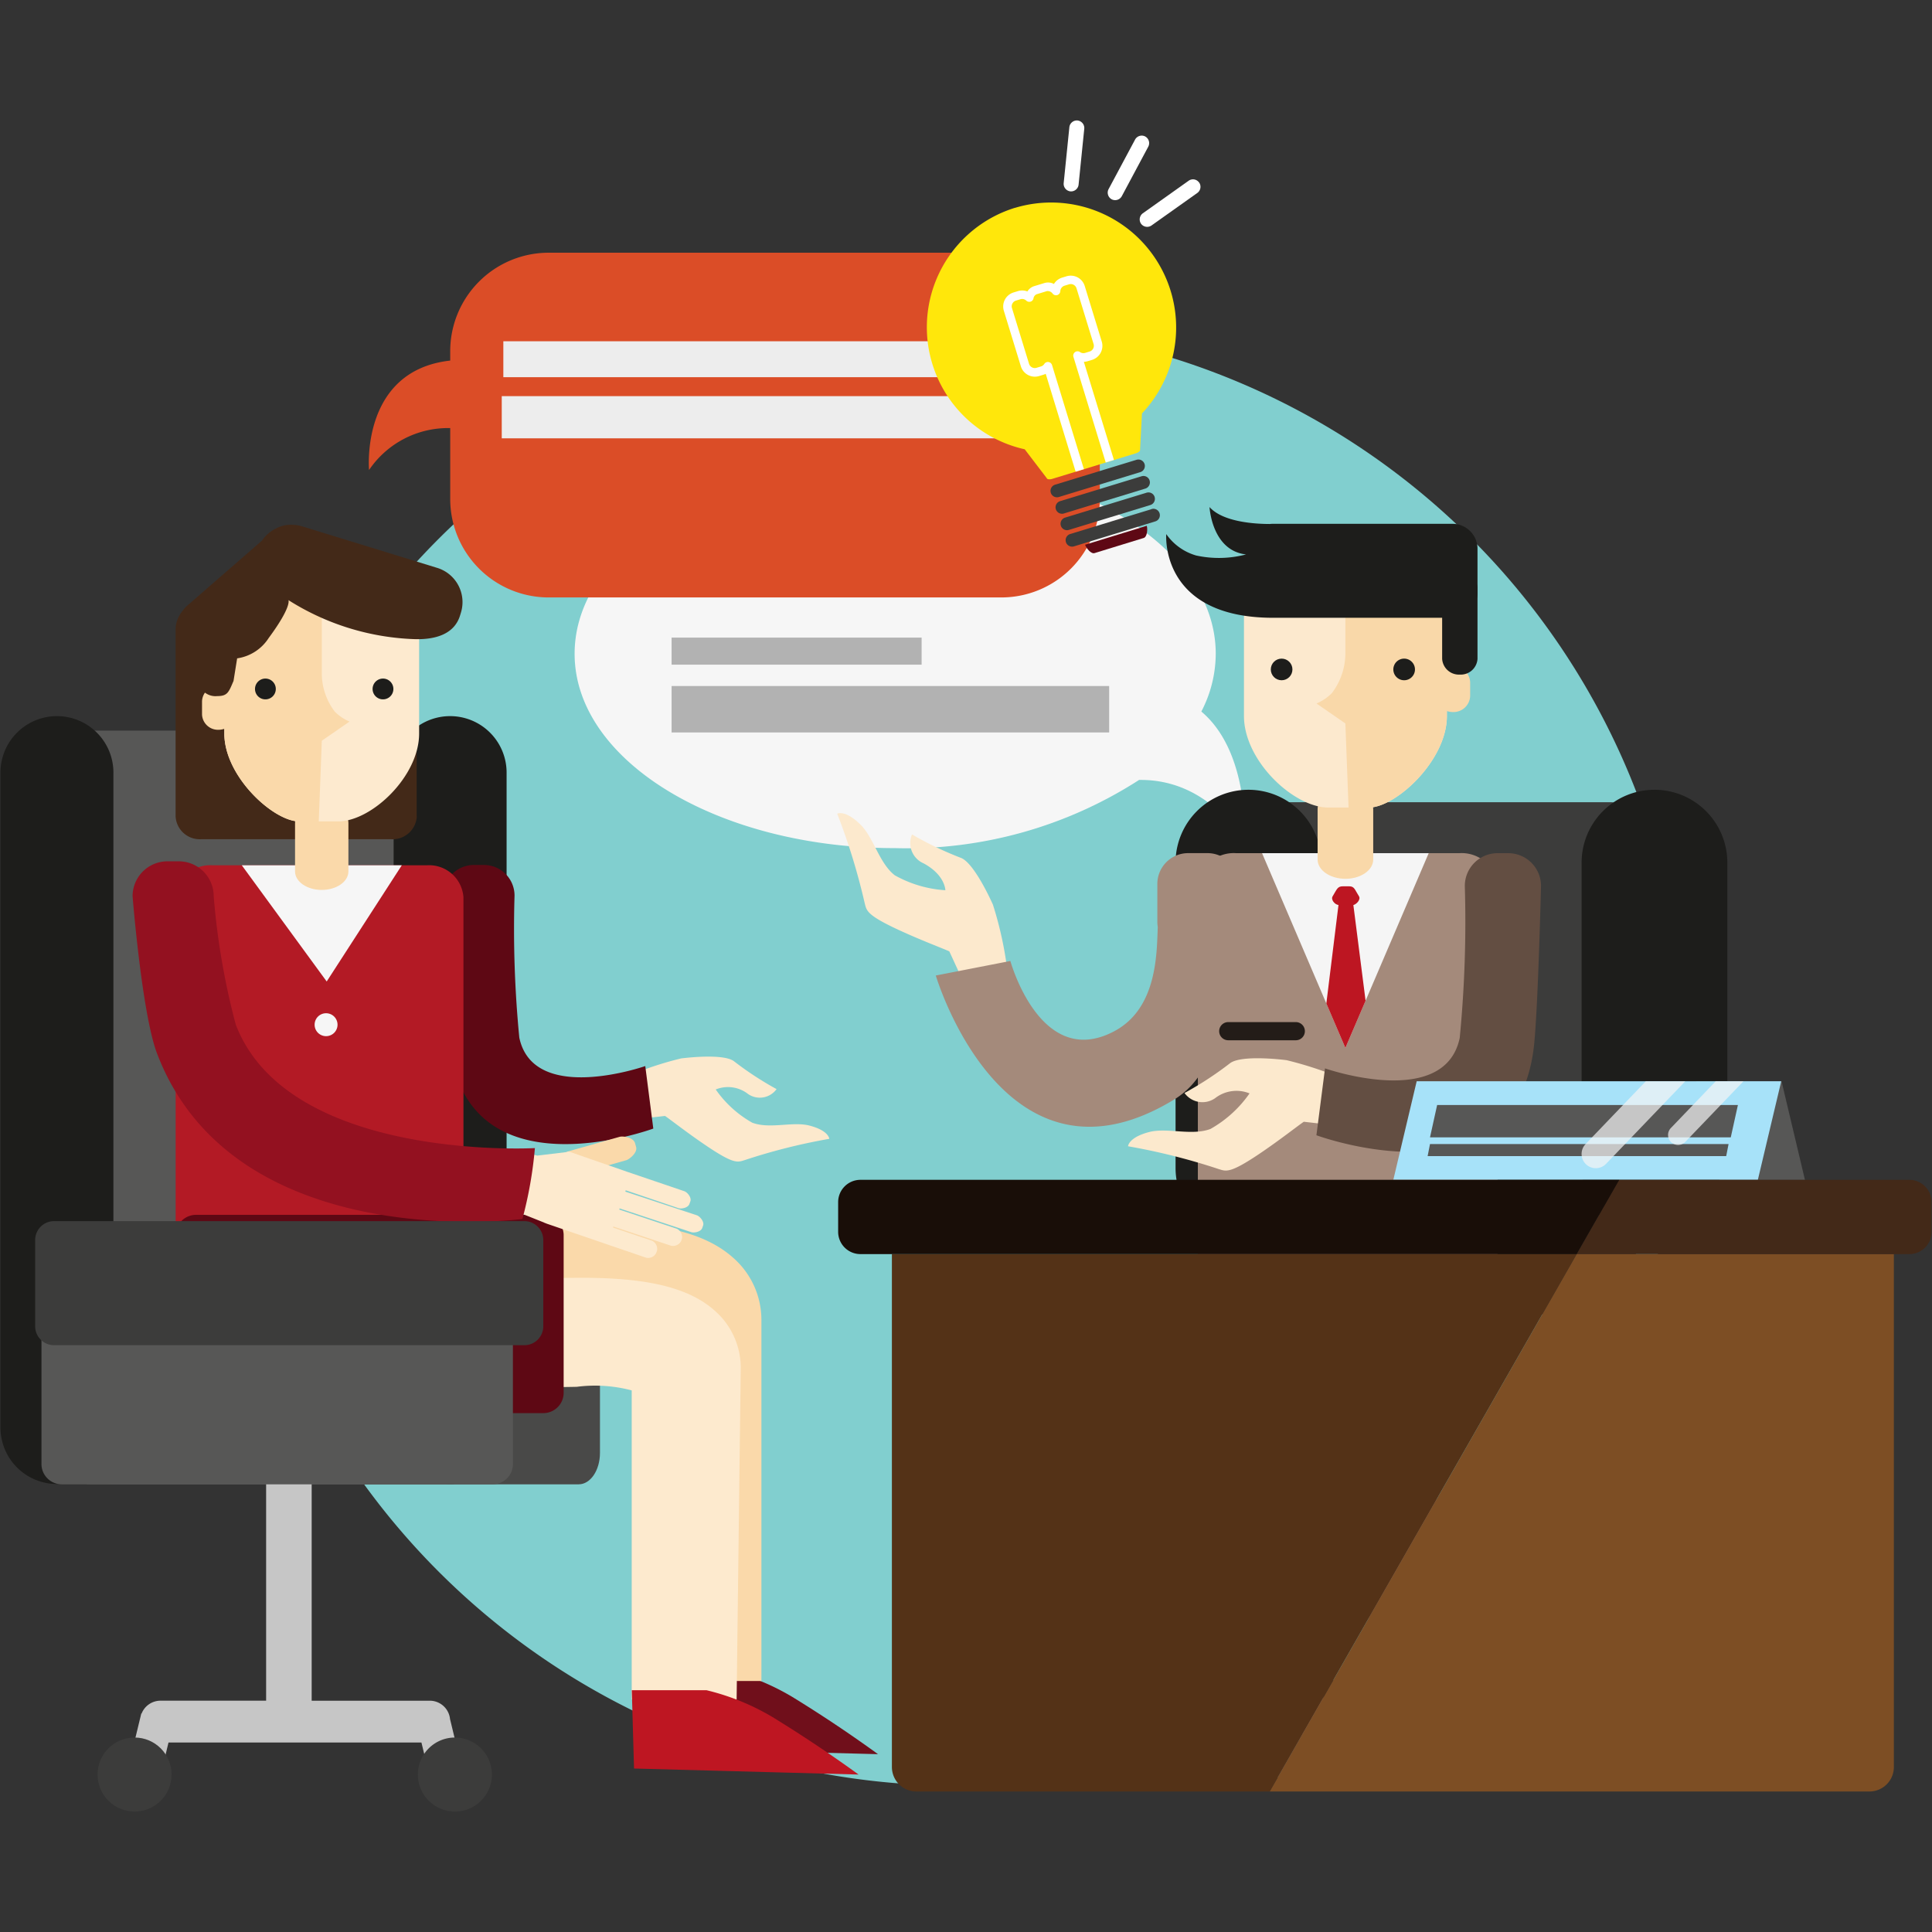 <svg xmlns="http://www.w3.org/2000/svg" id="ICN_Bussiness_Consultant" width="102" height="102" data-name="ICN Bussiness Consultant" viewBox="0 0 102 102">
    <rect x="0" y="0" width="102" height="102" fill="#333333" stroke="none"/>
    <defs>
        <style>
            .cls-1{clip-path:url(#clip-path)}.cls-2{fill:#81cfcf}.cls-20,.cls-3{fill:#f6f6f6}.cls-4{fill:#db4d27}.cls-5{fill:#b2b2b2}.cls-6{fill:#ededed}.cls-7{fill:#3c3c3b}.cls-8{fill:#1d1d1b}.cls-9{fill:#a48a7b}.cls-10{fill:#f5f5f5}.cls-11{fill:#868686}.cls-12{fill:#f9d8a9}.cls-13{fill:#bd1622}.cls-14{fill:#fce9ce}.cls-15{fill:#fce9cd}.cls-16{fill:#231c18}.cls-17{fill:#634e42}.cls-18{fill:#575756}.cls-19{fill:#a7e2f9}.cls-20{opacity:.7}.cls-21{fill:#7d4e24}.cls-22{fill:#432918}.cls-23{fill:#543217}.cls-24{fill:#190e08}.cls-25{fill:#494948}.cls-26{fill:#5e0814}.cls-27{fill:#700f1b}.cls-28{fill:#fad9aa}.cls-29{fill:#fdeace}.cls-30{fill:#be1622}.cls-31{fill:#b31a25}.cls-32{fill:#c6c6c6}.cls-33{fill:#fdeacf}.cls-34{fill:#931120}.cls-35{fill:#ffe70b}.cls-36{fill:#fff}
        </style>
        <clipPath id="clip-path">
            <path id="Rectangle_918" d="M0 0h102v102H0z" data-name="Rectangle 918"/>
        </clipPath>
    </defs>
    <g id="Consulting_2_" class="cls-1">
        <g id="Background_3_" transform="translate(11.862 17.153)">
            <path id="Path_1494" d="M213.3 235.479a38.558 38.558 0 1 1-38.558-38.559 38.557 38.557 0 0 1 38.558 38.559z" class="cls-2" data-name="Path 1494" transform="translate(-136.18 -196.92)"/>
        </g>
        <g id="Consulting_3_" transform="translate(.024 6.359)">
            <g id="Chat_2_" transform="translate(19.447 6.982)">
                <path id="Path_1495" d="M365.185 298.9a22.633 22.633 0 0 0 12.877-3.6c1.607-.025 3.759.569 5.567 3.253 0 0 .335-4.664-2.28-6.864a6.642 6.642 0 0 0 .76-3.05c0-5.669-7.577-10.265-16.924-10.265s-16.924 4.6-16.924 10.265 7.578 10.261 16.924 10.261z" class="cls-3" data-name="Path 1495" transform="translate(-337.395 -267.464)"/>
                <path id="Path_1496" d="M223.544 164.633a5.036 5.036 0 0 1 4.285-2.213v3.741a5.2 5.2 0 0 0 5.2 5.2h23.9a5.2 5.2 0 0 0 5.195-5.2v-7.805a5.2 5.2 0 0 0-5.195-5.195h-23.9a5.2 5.2 0 0 0-5.2 5.195v.5c-4.758.528-4.285 5.777-4.285 5.777z" class="cls-4" data-name="Path 1496" transform="translate(-223.531 -153.16)"/>
                <path id="Rectangle_914" d="M0 0h23.101v2.452H0z" class="cls-5" data-name="Rectangle 914" transform="translate(15.986 22.877)"/>
                <path id="Rectangle_915" d="M0 0h13.2v1.429H0z" class="cls-5" data-name="Rectangle 915" transform="translate(15.986 20.321)"/>
                <path id="Rectangle_916" d="M0 0h27.368v2.227H0z" class="cls-6" data-name="Rectangle 916" transform="translate(7.019 7.574)"/>
                <path id="Rectangle_917" d="M0 0h24.382v1.897H0z" class="cls-6" data-name="Rectangle 917" transform="translate(7.103 4.676)"/>
            </g>
            <g id="Chair_1_" transform="translate(62.039 35.334)">
                <path id="Path_1497" d="M777.136 511.889a1.363 1.363 0 0 1-1.362 1.362h-17.733a1.362 1.362 0 0 1-1.361-1.362v-24.317a1.362 1.362 0 0 1 1.361-1.362h17.732a1.363 1.363 0 0 1 1.362 1.362z" class="cls-7" data-name="Path 1497" transform="translate(-752.832 -485.551)"/>
                <path id="Path_1498" d="M966.295 498.62a3.847 3.847 0 0 1-3.847 3.847 3.848 3.848 0 0 1-3.847-3.847V482.5a3.847 3.847 0 0 1 3.847-3.847 3.848 3.848 0 0 1 3.847 3.847z" class="cls-8" data-name="Path 1498" transform="translate(-937.163 -478.65)"/>
                <path id="Path_1499" d="M720.195 498.62a3.848 3.848 0 0 1-3.847 3.847 3.848 3.848 0 0 1-3.847-3.847V482.5a3.848 3.848 0 0 1 3.847-3.847 3.848 3.848 0 0 1 3.847 3.847z" class="cls-8" data-name="Path 1499" transform="translate(-712.5 -478.65)"/>
            </g>
            <g id="People_4_" transform="translate(44.176 20.412)">
                <path id="Path_1500" d="M739.836 517.11h-11.824a1.894 1.894 0 0 0-2 1.765v22.454a1.9 1.9 0 0 0 2 1.766h11.825a1.9 1.9 0 0 0 2-1.766v-22.454a1.9 1.9 0 0 0-2.001-1.765z" class="cls-9" data-name="Path 1500" transform="translate(-706.971 -498.839)"/>
                <path id="Path_1501" d="M764.92 517.11l4.4 10.283 4.4-10.283z" class="cls-10" data-name="Path 1501" transform="translate(-742.491 -498.839)"/>
                <g id="Group_606" data-name="Group 606" transform="translate(18.567 42.95)">
                    <path id="Path_1502" d="M725.308 1049.76a7.338 7.338 0 0 0-2.045.832c-1.389.842-2.673 1.785-2.673 1.785l6.969-.32.069-2.3z" class="cls-11" data-name="Path 1502" transform="translate(-720.59 -1028.042)"/>
                    <path id="Path_1503" d="M764.78 822.449l-3.56.035V800.43l3.56.607z" class="cls-9" data-name="Path 1503" transform="translate(-757.681 -800.43)"/>
                </g>
                <path id="Path_1504" d="M801.555 482.329c0 .562-.657 1.017-1.467 1.017-.811 0-1.469-.455-1.469-1.017v-2.672c0-.561.658-1.017 1.469-1.017.81 0 1.467.456 1.467 1.017z" class="cls-12" data-name="Path 1504" transform="translate(-773.256 -463.72)"/>
                <path id="Path_1505" d="M805.327 538.19c.168-.041.405-.294.294-.467-.228-.357-.233-.523-.522-.523h-.325c-.288 0-.313.152-.542.529-.106.174.112.438.309.458l-.641 5.2 1.005 2.347 1.067-2.492-.645-5.052z" class="cls-13" data-name="Path 1505" transform="translate(-778.076 -517.179)"/>
                <path id="Path_1506" d="M760.407 326.14h-2.142a4.285 4.285 0 0 0-4.286 4.285v5.107c0 2.367 2.624 4.833 4.454 4.833h2.143c1.409 0 4.117-2.467 4.117-4.833v-5.107a4.286 4.286 0 0 0-4.286-4.285z" class="cls-14" data-name="Path 1506" transform="translate(-732.504 -324.503)"/>
                <path id="Path_1507" d="M805.152 332.909a.961.961 0 0 0-.319.055v-2.539a4.285 4.285 0 0 0-4.286-4.285h-1.074v6.16a3.5 3.5 0 0 1-.714 2.028 2.592 2.592 0 0 1-.809.545l1.523 1.054.168 4.441h1.075c1.409 0 4.117-2.467 4.117-4.833v-.264a.96.96 0 0 0 .319.054.88.88 0 0 0 .909-.847v-.72a.881.881 0 0 0-.909-.849z" class="cls-12" data-name="Path 1507" transform="translate(-772.644 -324.503)"/>
                <path id="Path_1508" d="M721.978 308.234h-9.536a1.271 1.271 0 0 0-.142.009c-.733 0-2.462-.089-3.183-.893 0 0 .118 2.3 1.929 2.5a5.626 5.626 0 0 1-2.637.056 2.9 2.9 0 0 1-1.576-1.129s-.37 4.392 5.59 4.418h9.555a1.322 1.322 0 0 0 1.287-1.354v-2.255a1.322 1.322 0 0 0-1.287-1.352z" class="cls-8" data-name="Path 1508" transform="translate(-689.46 -307.35)"/>
                <path id="Path_1509" d="M513.945 495.238a18.23 18.23 0 0 1-2.566-1.231 1.167 1.167 0 0 0 .606 1.524c1.148.613 1.156 1.422 1.156 1.422a6.254 6.254 0 0 1-2.674-.791c-.834-.654-1.112-2-1.814-2.68-.814-.8-1.223-.568-1.223-.568a33.794 33.794 0 0 1 1.452 4.723c.1.386.084.617 1.768 1.4 1.2.557 2.35.983 2.7 1.144l.93 2.023c.278.436 2.03 0 2.173-.679a19.32 19.32 0 0 0-.8-3.807c-.003-.006-.975-2.226-1.708-2.48z" class="cls-15" data-name="Path 1509" transform="translate(-507.43 -476.724)"/>
                <path id="Path_1510" d="M875.957 351.247a.887.887 0 0 1-.933.833.888.888 0 0 1-.934-.833v-3.754a.888.888 0 0 1 .934-.833.887.887 0 0 1 .933.833z" class="cls-8" data-name="Path 1510" transform="translate(-842.152 -343.236)"/>
                <path id="Path_1511" d="M845.643 399.781a.571.571 0 1 1-.571-.571.572.572 0 0 1 .571.571z" class="cls-8" data-name="Path 1511" transform="translate(-815.14 -391.209)"/>
                <circle id="Ellipse_2" cx=".571" cy=".571" r=".571" class="cls-8" data-name="Ellipse 2" transform="translate(22.892 8.001)"/>
                <path id="Path_1512" d="M689.065 641.707a18.218 18.218 0 0 1-2.383 1.556 1.166 1.166 0 0 0 1.618.272 1.837 1.837 0 0 1 1.816-.251 6.252 6.252 0 0 1-2.063 1.877c-.992.374-2.284-.083-3.233.162-1.1.284-1.119.752-1.119.752a33.622 33.622 0 0 1 4.792 1.206c.382.114.571.247 2.112-.787 1.1-.739 2.058-1.5 2.376-1.713l2.212.253c.517-.011 1.054-1.736.545-2.211a19.312 19.312 0 0 0-3.667-1.293s-2.409-.32-3.006.177z" class="cls-15" data-name="Path 1512" transform="translate(-668.346 -612.329)"/>
                <path id="Path_1513" d="M743.465 619.98a.48.48 0 0 1-.48.48h-3.565a.48.48 0 0 1-.48-.48.48.48 0 0 1 .48-.48h3.565a.48.48 0 0 1 .48.48z" class="cls-16" data-name="Path 1513" transform="translate(-718.774 -592.31)"/>
                <g id="Group_607" data-name="Group 607" transform="translate(28.074 42.95)">
                    <path id="Path_1514" d="M832.75 1049.76a7.339 7.339 0 0 1 2.046.832 41.62 41.62 0 0 1 2.672 1.785l-6.969-.32-.069-2.3z" class="cls-11" data-name="Path 1514" transform="translate(-830.369 -1028.042)"/>
                    <path id="Path_1515" d="M829.73 822.449l3.56.035V800.43l-3.56.607z" class="cls-9" data-name="Path 1515" transform="translate(-829.73 -800.43)"/>
                </g>
                <path id="Path_1516" d="M798.334 528.482l-.454 3.53s10.638 3.935 11.5-4.854c.208-2.108.358-8.308.358-8.308a1.73 1.73 0 0 0-1.73-1.73h-.563a1.73 1.73 0 0 0-1.73 1.73 63.617 63.617 0 0 1-.269 8.026c-.802 3.815-7.112 1.606-7.112 1.606z" class="cls-17" data-name="Path 1516" transform="translate(-772.58 -498.848)"/>
                <path id="Path_1517" d="M583.178 518.734a1.625 1.625 0 0 0-1.625-1.625h-1.023a1.625 1.625 0 0 0-1.625 1.625v2.016a1.6 1.6 0 0 0 .023.26c-.059 1.366-.014 4.285-2.294 5.5-3.9 2.075-5.488-3.707-5.488-3.707l-3.937.767s3.573 12.068 12.607 6.533c2.731-1.673 2.64-6.029 2.925-8.245a1.615 1.615 0 0 0 .436-1.106z" class="cls-9" data-name="Path 1517" transform="translate(-562.003 -498.839)"/>
            </g>
            <g id="Name_Table_1_" transform="translate(73.537 50.726)">
                <path id="Path_1518" d="M1029.393 660.565h4.5l-1.234-5.2h-4.5z" class="cls-18" data-name="Path 1518" transform="translate(-1012.162 -655.36)"/>
                <path id="Path_1519" d="M845.733 655.36l-1.233 5.2h19.246l1.233-5.2z" class="cls-19" data-name="Path 1519" transform="translate(-844.5 -655.36)"/>
                <path id="Path_1520" d="M882.609 671.448H866.73l.377-1.708h15.879z" class="cls-18" data-name="Path 1520" transform="translate(-864.794 -668.487)"/>
                <path id="Path_1521" d="M881.053 694.039H865.29l.125-.638h15.763z" class="cls-18" data-name="Path 1521" transform="translate(-863.479 -690.087)"/>
                <path id="Path_1522" d="M958.834 659.75a.752.752 0 0 0 1.063-.022l4.179-4.358h-2.083l-3.181 3.317a.753.753 0 0 0 .022 1.063z" class="cls-20" data-name="Path 1522" transform="translate(-948.664 -655.369)"/>
                <path id="Path_1523" d="M1011.171 658.586a.53.53 0 0 0 .748-.016l3.07-3.2h-1.466l-2.367 2.469a.528.528 0 0 0 .015.747z" class="cls-20" data-name="Path 1523" transform="translate(-996.504 -655.369)"/>
            </g>
            <g id="Table_2_" transform="translate(44.226 55.93)">
                <path id="Path_1524" d="M769.55 788.492h31.664a1.291 1.291 0 0 0 1.291-1.291V760.12h-16.746z" class="cls-21" data-name="Path 1524" transform="translate(-746.768 -756.199)"/>
                <path id="Path_1525" d="M973.2 715.11h-15.32l-.9 1.569-1.344 2.352H973.2a1.175 1.175 0 0 0 1.176-1.176v-1.568a1.176 1.176 0 0 0-1.176-1.177z" class="cls-22" data-name="Path 1525" transform="translate(-916.648 -715.109)"/>
                <path id="Path_1526" d="M540.58 760.11v27.081a1.292 1.292 0 0 0 1.292 1.291h18.653l16.209-28.372z" class="cls-23" data-name="Path 1526" transform="translate(-537.742 -756.189)"/>
                <path id="Path_1527" d="M509.176 715.1a1.177 1.177 0 0 0-1.176 1.177v1.568a1.176 1.176 0 0 0 1.176 1.176h37.816l1.344-2.352.9-1.569h-40.06z" class="cls-24" data-name="Path 1527" transform="translate(-508 -715.1)"/>
            </g>
            <g id="Woman_and_Chair_2_" transform="translate(0 21.349)">
                <g id="Group_608" data-name="Group 608" transform="translate(0 10.1)">
                    <path id="Path_1528" d="M80.971 816.883c0 .915-.5 1.658-1.125 1.658h-24.72c-.622 0-1.126-.743-1.126-1.658v-4.424c0-.916.5-1.659 1.126-1.659h24.72c.622 0 1.125.743 1.125 1.659v4.424z" class="cls-25" data-name="Path 1528" transform="translate(-49.32 -777.984)"/>
                    <path id="Path_1529" d="M62.552 443.925a1.121 1.121 0 0 0-1.152-1.085H42.875a1.122 1.122 0 0 0-1.155 1.085v37.623a1.121 1.121 0 0 0 1.155 1.084H61.4a1.121 1.121 0 0 0 1.154-1.084v-37.623z" class="cls-18" data-name="Path 1529" transform="translate(-38.109 -442.075)"/>
                    <path id="Path_1530" d="M244.553 471.618a2.982 2.982 0 0 1-2.982 2.982 2.982 2.982 0 0 1-2.982-2.982v-34.576a2.982 2.982 0 0 1 2.982-2.982 2.982 2.982 0 0 1 2.982 2.982z" class="cls-8" data-name="Path 1530" transform="translate(-217.831 -434.06)"/>
                    <path id="Path_1531" d="M6.233 471.618a2.982 2.982 0 0 1-2.981 2.982 2.982 2.982 0 0 1-2.982-2.982v-34.576a2.982 2.982 0 0 1 2.982-2.982 2.982 2.982 0 0 1 2.982 2.982z" class="cls-8" data-name="Path 1531" transform="translate(-.27 -434.06)"/>
                </g>
                <path id="Path_1532" d="M377.734 640.695a17.118 17.118 0 0 0 2.227 1.455 1.091 1.091 0 0 1-1.512.253 1.718 1.718 0 0 0-1.7-.234 5.85 5.85 0 0 0 1.928 1.754c.927.349 2.134-.078 3.021.152 1.03.266 1.046.7 1.046.7a31.353 31.353 0 0 0-4.477 1.127c-.358.106-.534.232-1.975-.736-1.027-.69-1.924-1.4-2.22-1.6l-2.068.236c-.483-.01-.984-1.622-.51-2.065a18.058 18.058 0 0 1 3.428-1.208c.008 0 2.254-.299 2.812.166z" class="cls-15" data-name="Path 1532" transform="translate(-338.986 -612.358)"/>
                <path id="Path_1533" d="M279.343 534.869l.424 3.3s-9.941 3.677-10.752-4.536c-.194-1.969-.334-7.765-.334-7.765a1.616 1.616 0 0 1 1.617-1.616h.526a1.617 1.617 0 0 1 1.617 1.616 59.25 59.25 0 0 0 .252 7.5c.752 3.565 6.65 1.501 6.65 1.501z" class="cls-26" data-name="Path 1533" transform="translate(-245.3 -506.294)"/>
                <path id="Path_1534" d="M119.2 375.766a1.276 1.276 0 0 1-1.334 1.21H107.8a1.276 1.276 0 0 1-1.334-1.21v-9.874a1.519 1.519 0 0 1 1.334-1.482l10.06.272a1.276 1.276 0 0 1 1.334 1.21v9.874z" class="cls-22" data-name="Path 1534" transform="translate(-97.219 -360.377)"/>
                <path id="Path_1535" d="M398.677 1012.13a12.564 12.564 0 0 1 3.479 1.415 70.735 70.735 0 0 1 4.546 3.036l-11.854-.317-.118-4.134z" class="cls-27" data-name="Path 1535" transform="translate(-360.371 -951.677)"/>
                <path id="Path_1536" d="M319.82 764.81h-6.263v-17.768a8.231 8.231 0 0 0-3.16-.206c-1.92.038-4.082.037-4.1.038v-6.3c.091-.011 1.651.019 4.08 0 3.99-.033 6.436.549 7.934 1.879a4.361 4.361 0 0 1 1.507 3.291v19.066z" class="cls-28" data-name="Path 1536" transform="translate(-279.643 -703.771)"/>
                <path id="Path_1537" d="M318.5 796.744h-5.539v-16.325a7.548 7.548 0 0 0-2.9-.189c-1.764.035-3.75.033-3.765.035v-5.79c.083-.01 1.517.018 3.748 0 3.666-.031 5.914.5 7.29 1.726a4.006 4.006 0 0 1 1.384 3.023z" class="cls-29" data-name="Path 1537" transform="translate(-279.634 -734.721)"/>
                <path id="Path_1538" d="M386.876 1024.46a12.573 12.573 0 0 1 3.48 1.416 71.069 71.069 0 0 1 4.546 3.036l-11.854-.318-.118-4.133z" class="cls-30" data-name="Path 1538" transform="translate(-349.598 -962.933)"/>
                <path id="Path_1539" d="M108.382 524.46h11.35a1.818 1.818 0 0 1 1.922 1.694v21.553a1.819 1.819 0 0 1-1.922 1.694h-11.35a1.819 1.819 0 0 1-1.922-1.694v-21.554a1.818 1.818 0 0 1 1.922-1.693z" class="cls-31" data-name="Path 1539" transform="translate(-97.21 -506.486)"/>
                <g id="Group_609" data-name="Group 609" transform="translate(5.127 49.614)">
                    <path id="Path_1540" d="M95.567 901.123a1.074 1.074 0 0 0-1.069-.966h-6.235v-11.393a1.074 1.074 0 0 0-1.074-1.074h-.257a1.074 1.074 0 0 0-1.074 1.074v11.392h-5.574a1.074 1.074 0 0 0-1 .679h-.017l-.609 2.516 1.708.414.338-1.4h13.354l.355 1.464 1.708-.413z" class="cls-32" data-name="Path 1540" transform="translate(-76.959 -887.69)"/>
                    <circle id="Ellipse_3" cx="1.954" cy="1.954" r="1.954" class="cls-7" data-name="Ellipse 3" transform="translate(0 14.411)"/>
                    <path id="Path_1541" d="M257.188 1055.084a1.954 1.954 0 1 1-1.954-1.954 1.955 1.955 0 0 1 1.954 1.954z" class="cls-7" data-name="Path 1541" transform="translate(-236.369 -1038.719)"/>
                </g>
                <path id="Path_1542" d="M126.953 745.735a1.074 1.074 0 0 1-1.073 1.073h-18.337a1.073 1.073 0 0 1-1.073-1.073v-8.321a1.073 1.073 0 0 1 1.073-1.074h18.337a1.074 1.074 0 0 1 1.073 1.074z" class="cls-26" data-name="Path 1542" transform="translate(-97.219 -699.91)"/>
                <path id="Path_1543" d="M154.988 524.46l-3.965 6.136-4.483-6.136z" class="cls-3" data-name="Path 1543" transform="translate(-133.799 -506.486)"/>
                <path id="Path_1544" d="M178.83 491.081c0 .538.63.976 1.408.976.779 0 1.409-.437 1.409-.976v-2.565c0-.538-.631-.976-1.409-.976s-1.408.436-1.408.976z" class="cls-28" data-name="Path 1544" transform="translate(-163.277 -472.781)"/>
                <path id="Path_1545" d="M140.084 341.15h2.057a4.112 4.112 0 0 1 4.113 4.112v4.9c0 2.272-2.517 4.639-4.274 4.639h-2.057c-1.354 0-3.953-2.368-3.953-4.639v-4.9a4.114 4.114 0 0 1 4.114-4.112z" class="cls-33" data-name="Path 1545" transform="translate(-124.15 -339.143)"/>
                <path id="Path_1546" d="M123.332 347.657a.905.905 0 0 1 .306.052v-2.437a4.113 4.113 0 0 1 4.114-4.112h1.031v5.909a3.349 3.349 0 0 0 .686 1.947 2.488 2.488 0 0 0 .777.524l-1.463 1.011-.161 4.262h-1.032c-1.354 0-3.953-2.367-3.953-4.639v-.253a.928.928 0 0 1-.306.052.843.843 0 0 1-.872-.813v-.691a.843.843 0 0 1 .873-.812z" class="cls-28" data-name="Path 1546" transform="translate(-111.817 -339.152)"/>
                <path id="Path_1547" d="M154.55 411.839a.549.549 0 1 0 .549-.549.55.55 0 0 0-.549.549z" class="cls-8" data-name="Path 1547" transform="translate(-141.111 -403.173)"/>
                <path id="Path_1548" d="M225.83 411.839a.549.549 0 1 0 .549-.549.55.55 0 0 0-.549.549z" class="cls-8" data-name="Path 1548" transform="translate(-206.183 -403.173)"/>
                <g id="Group_610" data-name="Group 610" transform="translate(26.706 32.299)">
                    <path id="Path_1549" d="M341.818 690.707a.317.317 0 0 0 .391.219l2.723-.771c.168-.048.609-.4.523-.7l-.056-.2c-.091-.321-.649-.384-.817-.336l-2.723.771a.316.316 0 0 0-.218.39z" class="cls-28" data-name="Path 1549" transform="translate(-338.602 -688.907)"/>
                    <path id="Path_1550" d="M316.927 701.336l-3.778-1.25.023-.07 2.779.942c.154.053.51-.012.583-.22l.05-.141c.072-.207-.166-.48-.321-.533l-2.982-1.013-1-.348-2.08-.722h-.008a.186.186 0 0 0-.127.016l-1.571.189a.877.877 0 0 0-1.116.54l-.445 1.349a.774.774 0 0 0 .454 1.058l1.474.587a.175.175 0 0 0 .04.021l.064.022a.186.186 0 0 0 .03.014l5.256 1.8a.477.477 0 0 0 .523-.241l.05-.141a.477.477 0 0 0-.261-.513l-2.064-.7.018-.053 3.038 1.012a.487.487 0 0 0 .537-.236l.049-.142a.487.487 0 0 0-.274-.517l-3.038-1.013.02-.059 3.778 1.251c.155.053.51-.012.583-.22l.049-.141c.06-.202-.179-.475-.333-.528z" class="cls-29" data-name="Path 1550" transform="translate(-306.866 -697.182)"/>
                </g>
                <path id="Path_1551" d="M107.6 323.027a1.6 1.6 0 0 1 .386-.615l3.993-3.474a1.877 1.877 0 0 1 .745-.642 1.6 1.6 0 0 1 .791-.19 1.9 1.9 0 0 1 .587.083l7.126 2.192a1.89 1.89 0 0 1 1.251 2.361l-.046.151c-.307 1-1.318 1.273-2.361 1.251a13.272 13.272 0 0 1-6.7-2.062s.189.334-1.042 2a2.387 2.387 0 0 1-1.666 1.075l-.191 1.192c-.256.594-.311.8-.861.8a.914.914 0 0 1-1-.8l-1.1-2.989a.641.641 0 0 1 .088-.333z" class="cls-22" data-name="Path 1551" transform="translate(-98.168 -318.107)"/>
                <path id="Path_1552" d="M191.881 614.745a.605.605 0 1 1-.605-.605.605.605 0 0 1 .605.605z" class="cls-3" data-name="Path 1552" transform="translate(-174.085 -588.354)"/>
                <path id="Path_1553" d="M101.6 537.2a21.655 21.655 0 0 1-.659 3.743s-15.2 2.011-19.291-8.741c-.8-2.108-1.29-8.3-1.29-8.3a1.842 1.842 0 0 1 1.84-1.842h.6a1.842 1.842 0 0 1 1.842 1.842 38.308 38.308 0 0 0 1.167 6.784C88.6 537.934 101.6 537.2 101.6 537.2z" class="cls-34" data-name="Path 1553" transform="translate(-73.384 -504.295)"/>
                <path id="Path_1554" d="M50.011 804.35a1.073 1.073 0 0 1-1.073 1.073H26.194a1.074 1.074 0 0 1-1.074-1.073v-6.85a1.073 1.073 0 0 1 1.074-1.073h22.743a1.073 1.073 0 0 1 1.073 1.073v6.846z" class="cls-18" data-name="Path 1554" transform="translate(-22.955 -754.766)"/>
                <path id="Path_1555" d="M48.1 745.645a1 1 0 0 1-1 1H22.273a1 1 0 0 1-1-1v-4.551a1 1 0 0 1 1-1H47.1a1 1 0 0 1 1 1z" class="cls-7" data-name="Path 1555" transform="translate(-19.441 -703.333)"/>
            </g>
            <g id="Lamp_2_" transform="translate(48.905)">
                <g id="Group_611" data-name="Group 611" transform="translate(0 4.324)">
                    <path id="Path_1556" d="M641.715 278.764a.34.34 0 0 1-.226.425l-4.3 1.314a.341.341 0 0 1-.425-.226.341.341 0 0 1 .226-.425l4.3-1.314a.342.342 0 0 1 .425.226z" class="cls-7" data-name="Path 1556" transform="translate(-630.216 -264.946)"/>
                    <path id="Path_1557" d="M644.771 288.741a.341.341 0 0 1-.226.425l-4.3 1.314a.341.341 0 0 1-.425-.226.341.341 0 0 1 .226-.425l4.3-1.314a.339.339 0 0 1 .425.225z" class="cls-7" data-name="Path 1557" transform="translate(-633.006 -274.054)"/>
                    <path id="Path_1558" d="M647.811 298.7a.341.341 0 0 1-.226.425l-4.3 1.314a.341.341 0 0 1-.425-.226.341.341 0 0 1 .227-.425l4.3-1.314a.34.34 0 0 1 .425.226z" class="cls-7" data-name="Path 1558" transform="translate(-635.782 -283.145)"/>
                    <path id="Path_1559" d="M658.231 320.17l2.6-.8c.179-.055.214-.463.159-.643l-3.255 1c.059.18.316.499.496.443z" class="cls-26" data-name="Path 1559" transform="translate(-649.376 -301.651)"/>
                    <path id="Path_1560" d="M650.436 308.443l-4.3 1.314a.341.341 0 0 0 .2.652l.564-.173 3.255-1 .477-.146a.34.34 0 1 0-.2-.651z" class="cls-7" data-name="Path 1560" transform="translate(-638.566 -292.246)"/>
                    <path id="Path_1561" d="M566.372 122.94a6.6 6.6 0 0 0 .517 12.748l1.167 1.529c.018.061.15.075.293.031l1.233-.377.435-.132 1.143-.35.435-.133 1.159-.355c.143-.044.244-.129.225-.19l.1-1.916a6.6 6.6 0 0 0-6.7-10.854z" class="cls-35" data-name="Path 1561" transform="translate(-561.718 -122.651)"/>
                    <path id="Path_1562" d="M612.331 171.622a.838.838 0 0 0 .2-.033l.232-.071a.775.775 0 0 0 .513-.964l-.9-2.936a.772.772 0 0 0-.963-.512l-.232.071a.769.769 0 0 0-.43.334.668.668 0 0 0-.5-.05l-.542.165a.654.654 0 0 0-.36.279.771.771 0 0 0-.5-.016l-.232.071a.773.773 0 0 0-.512.963l.9 2.936a.772.772 0 0 0 .963.513l.232-.071a.794.794 0 0 0 .117-.046l1.557 5.09a.977.977 0 0 0 .027.076l.435-.132c-.01-.024-.018-.05-.027-.076l-1.659-5.421a.228.228 0 0 0-.186-.159.226.226 0 0 0-.222.1.317.317 0 0 1-.174.132l-.232.071a.318.318 0 0 1-.4-.211l-.9-2.937a.318.318 0 0 1 .211-.4l.232-.071a.318.318 0 0 1 .313.075.227.227 0 0 0 .221.053.223.223 0 0 0 .156-.165.287.287 0 0 1 .167-.226l.543-.166a.323.323 0 0 1 .308.139.227.227 0 0 0 .4-.138.318.318 0 0 1 .224-.287l.232-.071a.318.318 0 0 1 .4.211l.9 2.937a.318.318 0 0 1-.211.4l-.232.071a.315.315 0 0 1-.273-.043.227.227 0 0 0-.347.253l1.682 5.5a.738.738 0 0 1 .019.078l.435-.133c-.006-.025-.012-.051-.021-.078z" class="cls-36" data-name="Path 1562" transform="translate(-604.037 -163.202)"/>
                </g>
                <g id="Group_612" data-name="Group 612" transform="translate(7.224)">
                    <path id="Path_1563" d="M645.384 73.009a.4.4 0 0 0-.433.354l-.3 2.955a.4.4 0 0 0 .353.433.4.4 0 0 0 .434-.353l.3-2.955a.4.4 0 0 0-.353-.433z" class="cls-36" data-name="Path 1563" transform="translate(-644.647 -73.007)"/>
                    <path id="Path_1564" d="M673.31 82.2a.4.4 0 0 0-.536.162l-1.4 2.618a.4.4 0 0 0 .162.535.4.4 0 0 0 .535-.161l1.4-2.618a.4.4 0 0 0-.162-.536z" class="cls-36" data-name="Path 1564" transform="translate(-669 -81.353)"/>
                    <path id="Path_1565" d="M693.87 108.874a.394.394 0 0 0-.55-.093l-2.42 1.719a.4.4 0 0 0-.093.551.4.4 0 0 0 .551.093l2.422-1.72a.4.4 0 0 0 .092-.552z" class="cls-36" data-name="Path 1565" transform="translate(-686.718 -105.598)"/>
                </g>
            </g>
        </g>
    </g>
</svg>
